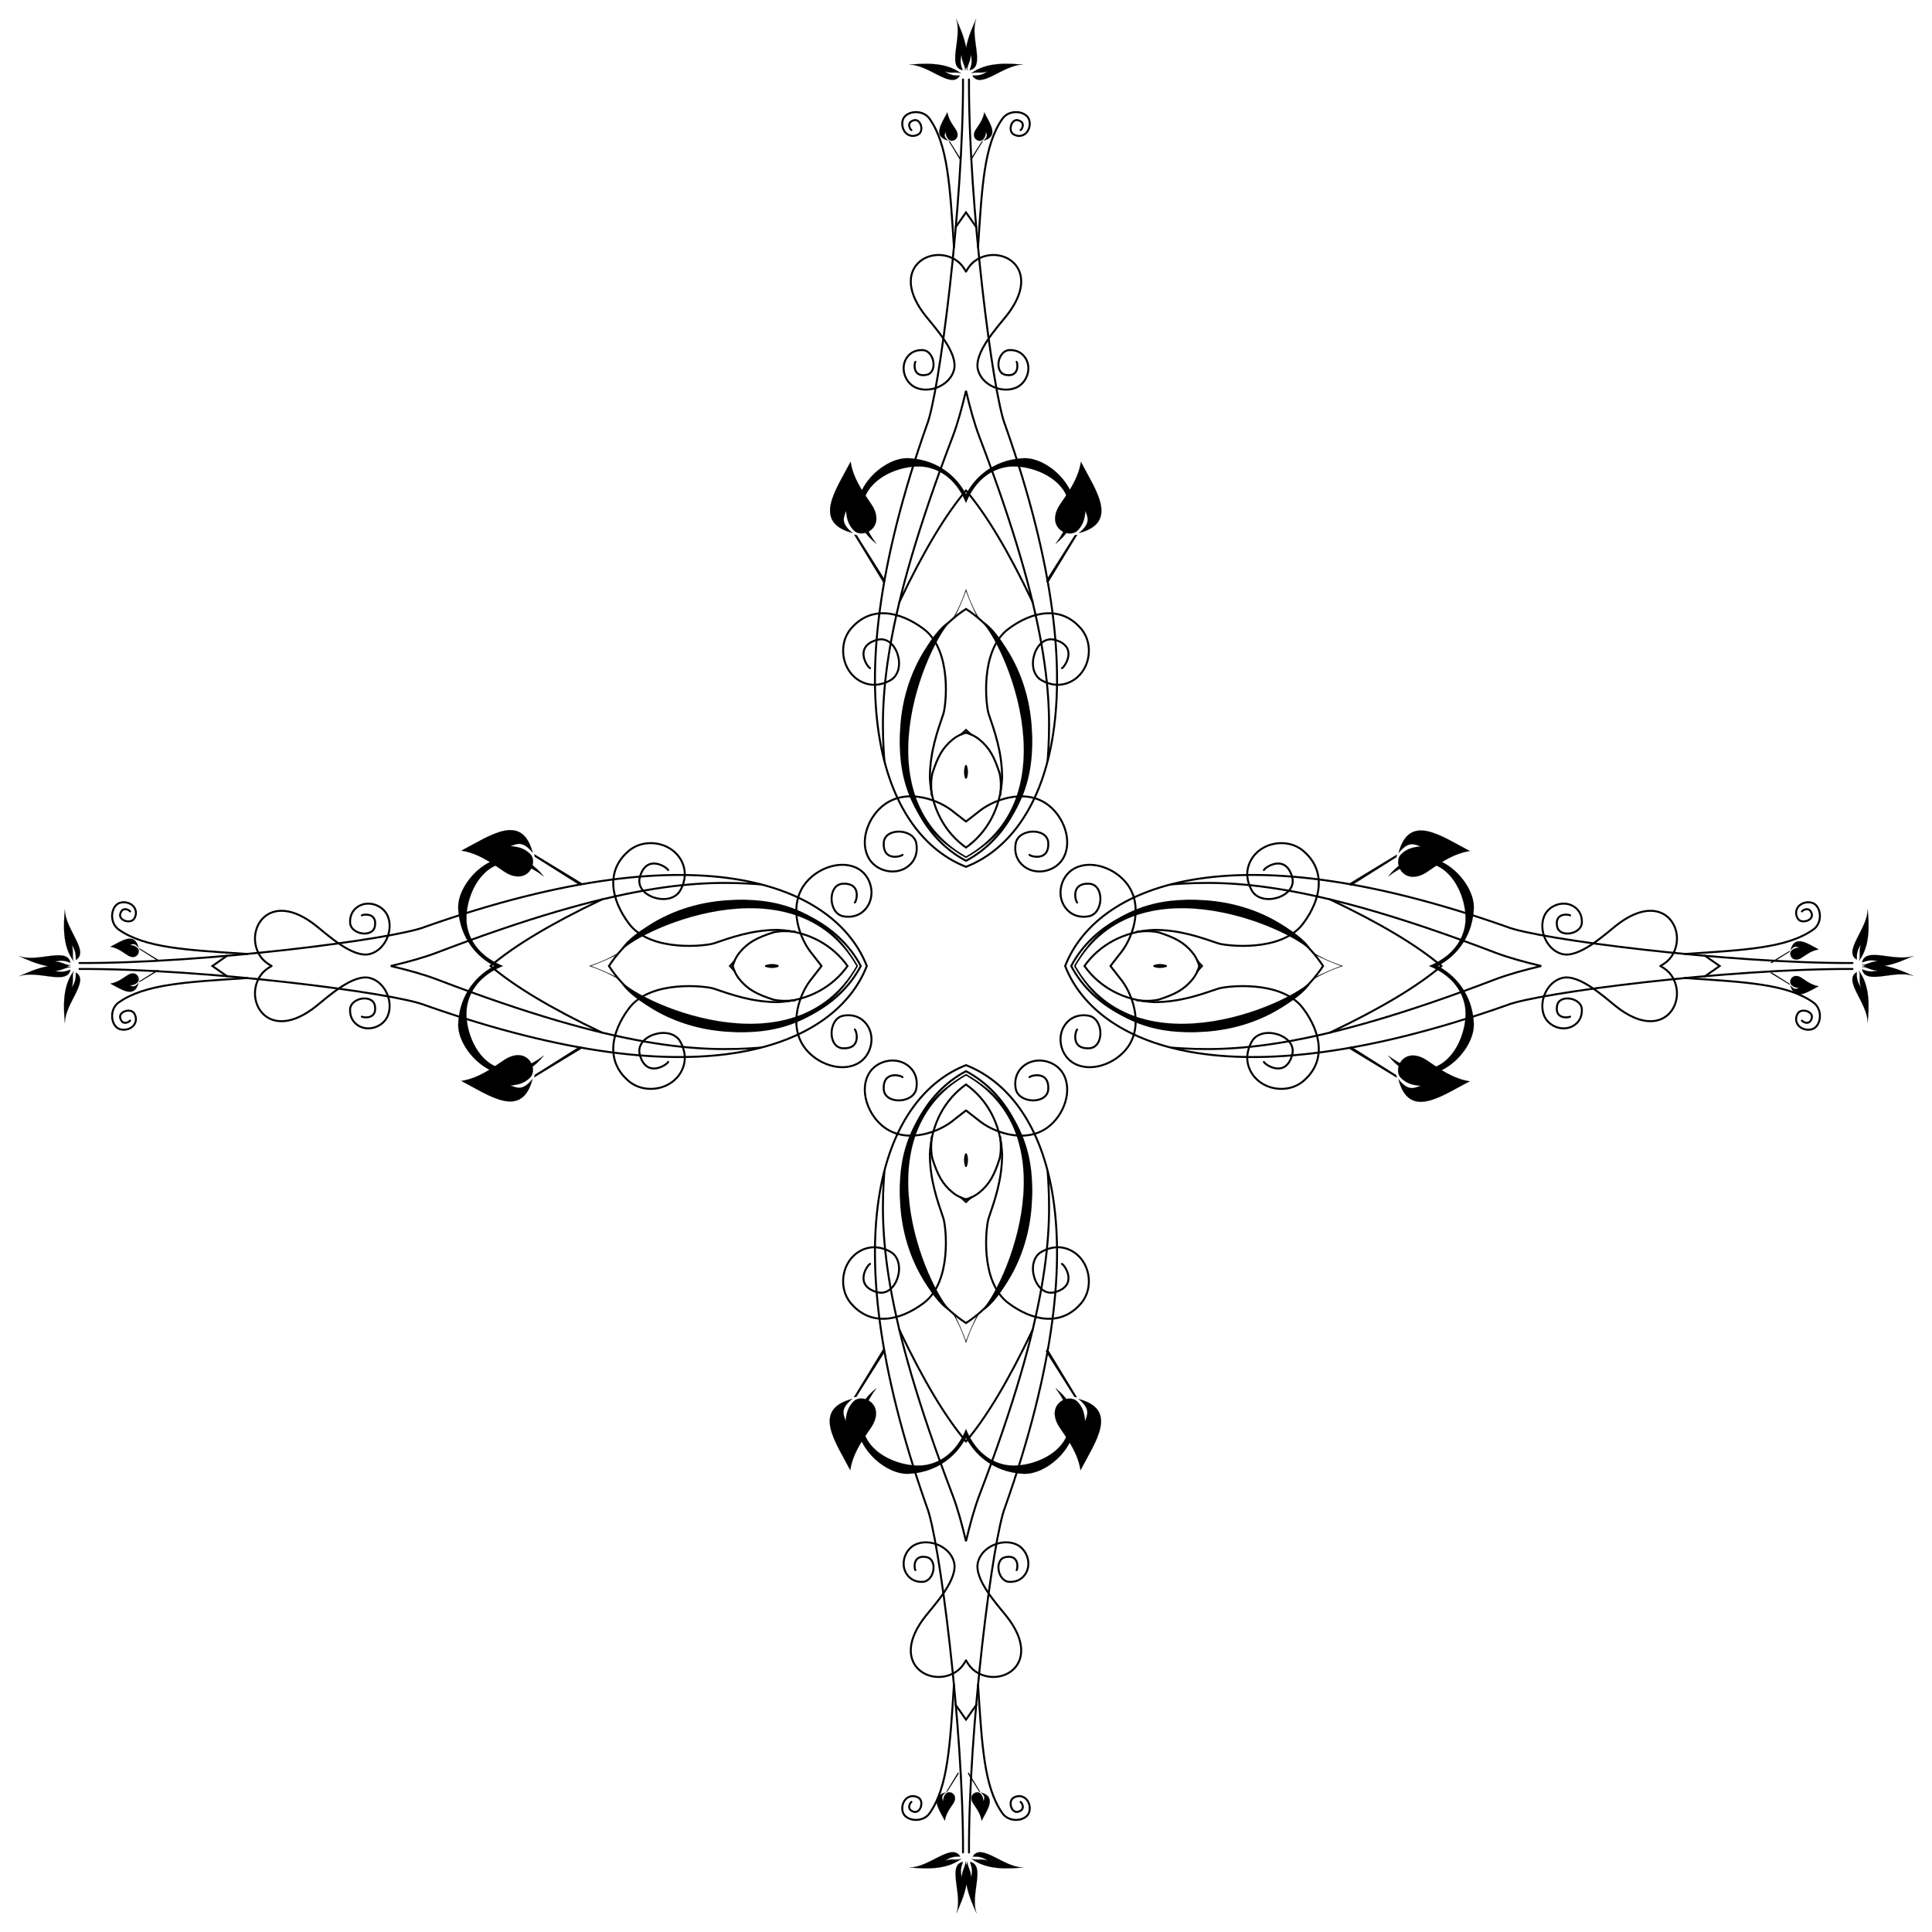 <?xml version="1.0" encoding="UTF-8"?>
<!DOCTYPE svg  PUBLIC '-//W3C//DTD SVG 1.1//EN'  'http://www.w3.org/Graphics/SVG/1.1/DTD/svg11.dtd'>
<svg enable-background="new 0 0 1632.099 1632.099" version="1.1" viewBox="0 0 1632.1 1632.1" xml:space="preserve" xmlns="http://www.w3.org/2000/svg">
<g stroke="#000">
	<path d="m762.39 722.17c-1.452 1.55-16.717 5.524-15.84-10.212 0.727-13.034 25.198-12.344 27.511 0.474 1.05 5.822 0.243 12.739-5.495 18.167-10.046 9.503-27.063 6.237-34.025-4.604-9.263-14.42-1.39-36.517 13.166-46.749 19.182-13.482 46.012-3.563 58.377 7.025 3.47 2.774 6.79 5.351 9.967 7.746 3.177-2.395 6.497-4.973 9.967-7.746 12.366-10.588 39.195-20.508 58.377-7.025 14.556 10.231 22.429 32.329 13.166 46.749-6.962 10.84-23.979 14.106-34.025 4.604-5.739-5.428-6.545-12.345-5.495-18.167 2.313-12.818 26.784-13.509 27.511-0.474 0.877 15.736-14.388 11.762-15.84 10.212" fill="none" stroke-linecap="round" stroke-linejoin="round" stroke-width="1.675"/>
	<path d="m909.93 762.39c-1.55-1.452-5.524-16.717 10.212-15.84 13.034 0.727 12.343 25.198-0.474 27.511-5.822 1.05-12.739 0.243-18.167-5.495-9.503-10.046-6.237-27.063 4.604-34.025 14.42-9.263 36.517-1.39 46.749 13.166 13.482 19.182 3.563 46.012-7.025 58.377-2.774 3.47-5.351 6.79-7.746 9.967 2.395 3.177 4.973 6.497 7.746 9.967 10.588 12.366 20.508 39.195 7.025 58.377-10.231 14.556-32.329 22.429-46.749 13.166-10.84-6.962-14.106-23.979-4.604-34.025 5.428-5.739 12.345-6.545 18.167-5.495 12.818 2.313 13.508 26.784 0.474 27.511-15.736 0.877-11.762-14.388-10.212-15.84" fill="none" stroke-linecap="round" stroke-linejoin="round" stroke-width="1.675"/>
	<path d="m869.71 909.93c1.452-1.55 16.717-5.524 15.84 10.212-0.727 13.034-25.198 12.343-27.511-0.474-1.05-5.822-0.243-12.739 5.495-18.167 10.046-9.503 27.063-6.237 34.025 4.604 9.263 14.42 1.39 36.517-13.166 46.749-19.182 13.482-46.012 3.563-58.377-7.025-3.47-2.774-6.79-5.351-9.967-7.746-3.177 2.395-6.497 4.973-9.967 7.746-12.366 10.588-39.195 20.508-58.377 7.025-14.556-10.231-22.429-32.329-13.166-46.749 6.962-10.84 23.979-14.106 34.025-4.604 5.739 5.428 6.545 12.345 5.495 18.167-2.313 12.818-26.784 13.508-27.511 0.474-0.877-15.736 14.388-11.762 15.84-10.212" fill="none" stroke-linecap="round" stroke-linejoin="round" stroke-width="1.675"/>
	<path d="m722.17 869.71c1.55 1.452 5.524 16.717-10.212 15.84-13.034-0.727-12.344-25.198 0.474-27.511 5.822-1.05 12.739-0.243 18.167 5.495 9.503 10.046 6.237 27.063-4.604 34.025-14.42 9.263-36.517 1.39-46.749-13.166-13.482-19.182-3.563-46.012 7.025-58.377 2.774-3.47 5.351-6.79 7.746-9.967-2.395-3.177-4.973-6.497-7.746-9.967-10.588-12.366-20.508-39.195-7.025-58.377 10.231-14.556 32.329-22.429 46.749-13.166 10.84 6.962 14.106 23.979 4.604 34.025-5.428 5.739-12.345 6.545-18.167 5.495-12.818-2.313-13.509-26.784-0.474-27.511 15.736-0.877 11.762 14.388 10.212 15.84" fill="none" stroke-linecap="round" stroke-linejoin="round" stroke-width="1.675"/>
	<path d="m735 564.43c-2.541-1.144-13.939-18.36 5.986-23.906 16.504-4.594 26.001 25.981 11.053 34.244-6.79 3.754-15.726 5.67-24.9 0.856-16.06-8.428-19.416-31.036-8.679-44.049 16.706-20.248 41.308-15.564 61.728-0.316 24.626 18.397 18.869 65.503 16.748 71.73-4.861 14.406-11.348 31.84-11.41 54.104" fill="none" stroke-linecap="round" stroke-linejoin="round" stroke-width="1.675"/>
	<path d="m564.43 897.1c-1.144 2.541-18.36 13.94-23.906-5.986-4.594-16.504 25.981-26.001 34.244-11.053 3.754 6.79 5.67 15.726 0.856 24.9-8.428 16.06-31.036 19.416-44.049 8.679-20.248-16.706-15.564-41.307-0.316-61.728 18.397-24.626 65.503-18.869 71.73-16.748 14.406 4.861 31.84 11.348 54.104 11.41" fill="none" stroke-linecap="round" stroke-linejoin="round" stroke-width="1.675"/>
	<path d="m897.1 1067.7c2.541 1.144 13.94 18.36-5.986 23.906-16.504 4.594-26.001-25.981-11.053-34.244 6.79-3.754 15.726-5.67 24.9-0.856 16.06 8.428 19.416 31.036 8.679 44.049-16.706 20.248-41.307 15.564-61.728 0.316-24.626-18.397-18.869-65.503-16.748-71.73 4.861-14.406 11.348-31.84 11.41-54.104" fill="none" stroke-linecap="round" stroke-linejoin="round" stroke-width="1.675"/>
	<path d="m1067.7 735c1.144-2.541 18.36-13.939 23.906 5.986 4.594 16.504-25.981 26.001-34.244 11.053-3.754-6.79-5.67-15.726-0.856-24.9 8.428-16.06 31.036-19.416 44.049-8.679 20.248 16.706 15.564 41.308 0.316 61.728-18.397 24.626-65.503 18.869-71.73 16.748-14.406-4.861-31.84-11.348-54.104-11.41" fill="none" stroke-linecap="round" stroke-linejoin="round" stroke-width="1.675"/>
	<path d="m897.1 564.43c2.541-1.144 13.94-18.36-5.986-23.906-16.504-4.594-26.001 25.981-11.053 34.244 6.79 3.754 15.726 5.67 24.9 0.856 16.06-8.428 19.416-31.036 8.679-44.049-16.706-20.248-41.307-15.564-61.728-0.316-24.626 18.397-18.869 65.503-16.748 71.73 4.861 14.406 11.348 31.84 11.41 54.104" fill="none" stroke-linecap="round" stroke-linejoin="round" stroke-width="1.675"/>
	<path d="m564.43 735c-1.144-2.541-18.36-13.939-23.906 5.986-4.594 16.504 25.981 26.001 34.244 11.053 3.754-6.79 5.67-15.726 0.856-24.9-8.428-16.06-31.036-19.416-44.049-8.679-20.248 16.706-15.564 41.308-0.316 61.728 18.397 24.626 65.503 18.869 71.73 16.748 14.406-4.861 31.84-11.348 54.104-11.41" fill="none" stroke-linecap="round" stroke-linejoin="round" stroke-width="1.675"/>
	<path d="m735 1067.7c-2.541 1.144-13.939 18.36 5.986 23.906 16.504 4.594 26.001-25.981 11.053-34.244-6.79-3.754-15.726-5.67-24.9-0.856-16.06 8.428-19.416 31.036-8.679 44.049 16.706 20.248 41.308 15.564 61.728 0.316 24.626-18.397 18.869-65.503 16.748-71.73-4.861-14.406-11.348-31.84-11.41-54.104" fill="none" stroke-linecap="round" stroke-linejoin="round" stroke-width="1.675"/>
	<path d="m1067.7 897.1c1.144 2.541 18.36 13.94 23.906-5.986 4.594-16.504-25.981-26.001-34.244-11.053-3.754 6.79-5.67 15.726-0.856 24.9 8.428 16.06 31.036 19.416 44.049 8.679 20.248-16.706 15.564-41.307 0.316-61.728-18.397-24.626-65.503-18.869-71.73-16.748-14.406 4.861-31.84 11.348-54.104 11.41" fill="none" stroke-linecap="round" stroke-linejoin="round" stroke-width="1.675"/>
	<path d="m985.04 816.05c-3.346-1.041-6.905-1.173-9.947 0 3.043 1.173 6.601 1.041 9.947 0z" fill="none" stroke-linecap="round" stroke-linejoin="round" stroke-width="1.675"/>
	<path d="m816.05 985.04c1.041-3.346 1.173-6.905 0-9.947-1.173 3.043-1.041 6.601 0 9.947z" fill="none" stroke-linecap="round" stroke-linejoin="round" stroke-width="1.675"/>
	<path d="m647.06 816.05c3.346 1.041 6.905 1.173 9.948 0-3.043-1.173-6.602-1.041-9.948 0z" fill="none" stroke-linecap="round" stroke-linejoin="round" stroke-width="1.675"/>
	<path d="m816.05 647.06c-1.041 3.346-1.173 6.905 0 9.948 1.173-3.043 1.041-6.602 0-9.948z" fill="none" stroke-linecap="round" stroke-linejoin="round" stroke-width="1.675"/>
	<path d="m960.64 845.07c6.391 0.57 12.402 0.724 18.156-0.616 13.407-4.364 21.402-8.209 28.78-17.353 2.636-3.266 4.461-7.052 5.524-11.05-1.062-3.998-2.888-7.784-5.524-11.05-7.379-9.144-15.373-12.989-28.78-17.353-5.754-1.34-11.765-1.186-18.156-0.616" fill="none" stroke-linecap="round" stroke-linejoin="round" stroke-width="1.675"/>
	<path d="m787.03 960.64c-0.57 6.391-0.724 12.402 0.616 18.156 4.364 13.407 8.209 21.402 17.353 28.78 3.266 2.636 7.052 4.461 11.05 5.524 3.998-1.062 7.784-2.888 11.05-5.524 9.144-7.379 12.989-15.373 17.353-28.78 1.34-5.754 1.186-11.765 0.616-18.156" fill="none" stroke-linecap="round" stroke-linejoin="round" stroke-width="1.675"/>
	<path d="m671.46 787.03c-6.391-0.57-12.402-0.724-18.156 0.616-13.407 4.364-21.402 8.209-28.78 17.353-2.636 3.266-4.461 7.052-5.524 11.05 1.062 3.998 2.888 7.784 5.524 11.05 7.379 9.144 15.373 12.989 28.78 17.353 5.754 1.34 11.765 1.186 18.156 0.616" fill="none" stroke-linecap="round" stroke-linejoin="round" stroke-width="1.675"/>
	<path d="m845.07 671.46c0.57-6.391 0.724-12.402-0.616-18.156-4.364-13.407-8.209-21.402-17.353-28.78-3.266-2.636-7.052-4.461-11.05-5.524-3.998 1.062-7.784 2.888-11.05 5.524-9.144 7.379-12.989 15.373-17.353 28.78-1.34 5.754-1.186 11.765-0.616 18.156" fill="none" stroke-linecap="round" stroke-linejoin="round" stroke-width="1.675"/>
	<path d="m773.29 305.66c-1.022 1.268-2.442 13.311 9.385 10.994 9.796-1.92 6.723-20.485-3.226-20.903-4.519-0.19-9.673 1.149-13.186 6.089-6.15 8.648-1.903 21.265 7.032 25.434 11.886 5.544 29.321-1.68 32.665-14.926 3.563-14.108-15.908-35.358-23.712-45.093-32.641-40.716 4.72-62.183 26.167-46.93 2.952 2.1 5.498 5.199 7.638 9.137 2.141-3.938 4.686-7.037 7.638-9.137 21.446-15.253 58.808 6.214 26.167 46.93-7.804 9.735-27.275 30.985-23.712 45.093 3.344 13.246 20.779 20.47 32.665 14.926 8.936-4.168 13.182-16.786 7.032-25.434-3.513-4.94-8.667-6.279-13.186-6.089-9.948 0.418-13.022 18.983-3.226 20.903 11.826 2.317 10.407-9.725 9.385-10.994" fill="none" stroke-linecap="round" stroke-linejoin="round" stroke-width="1.675"/>
	<path d="m1326.4 773.29c-1.268-1.022-13.311-2.442-10.994 9.385 1.92 9.796 20.485 6.723 20.903-3.226 0.19-4.519-1.149-9.673-6.089-13.186-8.648-6.15-21.266-1.903-25.434 7.032-5.544 11.886 1.68 29.321 14.926 32.665 14.108 3.563 35.358-15.908 45.093-23.712 40.716-32.641 62.183 4.72 46.93 26.167-2.099 2.952-5.199 5.498-9.137 7.638 3.938 2.141 7.037 4.686 9.137 7.638 15.253 21.446-6.214 58.808-46.93 26.167-9.735-7.804-30.985-27.275-45.093-23.712-13.246 3.344-20.47 20.779-14.926 32.665 4.168 8.936 16.786 13.182 25.434 7.032 4.94-3.513 6.279-8.667 6.089-13.186-0.418-9.948-18.983-13.022-20.903-3.226-2.317 11.826 9.726 10.407 10.994 9.385" fill="none" stroke-linecap="round" stroke-linejoin="round" stroke-width="1.675"/>
	<path d="m858.81 1326.4c1.022-1.268 2.442-13.311-9.385-10.994-9.796 1.92-6.723 20.485 3.226 20.903 4.519 0.19 9.673-1.149 13.186-6.089 6.15-8.648 1.903-21.266-7.032-25.434-11.886-5.544-29.321 1.68-32.665 14.926-3.563 14.108 15.908 35.358 23.712 45.093 32.641 40.716-4.72 62.183-26.167 46.93-2.952-2.099-5.498-5.199-7.638-9.137-2.141 3.938-4.686 7.037-7.638 9.137-21.446 15.253-58.808-6.214-26.167-46.93 7.805-9.735 27.275-30.985 23.712-45.093-3.344-13.246-20.779-20.47-32.665-14.926-8.936 4.168-13.182 16.786-7.032 25.434 3.513 4.94 8.667 6.279 13.186 6.089 9.948-0.418 13.022-18.983 3.226-20.903-11.826-2.317-10.407 9.726-9.385 10.994" fill="none" stroke-linecap="round" stroke-linejoin="round" stroke-width="1.675"/>
	<path d="m305.66 858.81c1.268 1.022 13.311 2.442 10.994-9.385-1.92-9.796-20.485-6.723-20.903 3.226-0.19 4.519 1.149 9.673 6.089 13.186 8.648 6.15 21.265 1.903 25.434-7.032 5.544-11.886-1.68-29.321-14.926-32.665-14.108-3.563-35.358 15.908-45.093 23.712-40.716 32.641-62.183-4.72-46.93-26.167 2.1-2.952 5.199-5.498 9.137-7.638-3.938-2.141-7.037-4.686-9.137-7.638-15.253-21.446 6.214-58.808 46.93-26.167 9.735 7.805 30.985 27.275 45.093 23.712 13.246-3.344 20.47-20.779 14.926-32.665-4.168-8.936-16.786-13.182-25.434-7.032-4.94 3.513-6.279 8.667-6.089 13.186 0.418 9.948 18.983 13.022 20.903 3.226 2.317-11.826-9.725-10.407-10.994-9.385" fill="none" stroke-linecap="round" stroke-linejoin="round" stroke-width="1.675"/>
	<path d="m769.94 109.92c-0.872-0.399-4.787-6.397 2.055-8.329 5.668-1.601 8.929 9.052 3.796 11.931-2.332 1.308-5.4 1.976-8.55 0.298-5.515-2.936-6.466-11.473-2.981-15.347 4.701-5.224 15.932-5.365 21.004 1.824 15.568 22.068 17.265 57.174 20.609 108.5" fill="none" stroke-linecap="round" stroke-linejoin="round" stroke-width="1.675"/>
	<path d="m109.92 862.16c-0.399 0.872-6.397 4.787-8.329-2.056-1.601-5.668 9.052-8.929 11.931-3.796 1.308 2.332 1.976 5.4 0.298 8.55-2.936 5.515-11.473 6.466-15.347 2.981-5.224-4.701-5.365-15.932 1.824-21.004 22.068-15.568 57.174-17.265 108.5-20.609" fill="none" stroke-linecap="round" stroke-linejoin="round" stroke-width="1.675"/>
	<path d="m862.16 1522.2c0.872 0.399 4.787 6.397-2.056 8.329-5.668 1.601-8.929-9.052-3.796-11.931 2.332-1.308 5.4-1.976 8.55-0.298 5.515 2.936 6.466 11.473 2.981 15.347-4.701 5.224-15.932 5.365-21.004-1.824-15.568-22.068-17.265-57.174-20.609-108.5" fill="none" stroke-linecap="round" stroke-linejoin="round" stroke-width="1.675"/>
	<path d="m1522.2 769.94c0.399-0.872 6.397-4.787 8.329 2.055 1.601 5.668-9.052 8.929-11.931 3.796-1.308-2.332-1.976-5.4-0.298-8.55 2.936-5.515 11.473-6.466 15.347-2.981 5.224 4.701 5.365 15.932-1.824 21.004-22.068 15.568-57.174 17.265-108.5 20.609" fill="none" stroke-linecap="round" stroke-linejoin="round" stroke-width="1.675"/>
	<path d="m862.16 109.92c0.872-0.399 4.787-6.397-2.056-8.329-5.668-1.601-8.929 9.052-3.796 11.931 2.332 1.308 5.4 1.976 8.55 0.298 5.515-2.936 6.466-11.473 2.981-15.347-4.701-5.224-15.932-5.365-21.004 1.824-15.568 22.068-17.265 57.174-20.609 108.5" fill="none" stroke-linecap="round" stroke-linejoin="round" stroke-width="1.675"/>
	<path d="m109.92 769.94c-0.399-0.872-6.397-4.787-8.329 2.055-1.601 5.668 9.052 8.929 11.931 3.796 1.308-2.332 1.976-5.4 0.298-8.55-2.936-5.515-11.473-6.466-15.347-2.981-5.224 4.701-5.365 15.932 1.824 21.004 22.068 15.568 57.174 17.265 108.5 20.609" fill="none" stroke-linecap="round" stroke-linejoin="round" stroke-width="1.675"/>
	<path d="m769.94 1522.2c-0.872 0.399-4.787 6.397 2.055 8.329 5.668 1.601 8.929-9.052 3.796-11.931-2.332-1.308-5.4-1.976-8.55-0.298-5.515 2.936-6.466 11.473-2.981 15.347 4.701 5.224 15.932 5.365 21.004-1.824 15.568-22.068 17.265-57.174 20.609-108.5" fill="none" stroke-linecap="round" stroke-linejoin="round" stroke-width="1.675"/>
	<path d="m1522.2 862.16c0.399 0.872 6.397 4.787 8.329-2.056 1.601-5.668-9.052-8.929-11.931-3.796-1.308 2.332-1.976 5.4-0.298 8.55 2.936 5.515 11.473 6.466 15.347 2.981 5.224-4.701 5.365-15.932-1.824-21.004-22.068-15.568-57.174-17.265-108.5-20.609" fill="none" stroke-linecap="round" stroke-linejoin="round" stroke-width="1.675"/>
	<path d="m813.53 67.166c0.442 104.79-20.136 266.48-30.63 292.09-84.171 238.57-32.313 347.49 33.15 373 65.464-25.517 117.32-134.43 33.15-373-10.494-25.606-31.072-187.3-30.63-292.09" fill="none" stroke-linecap="round" stroke-width="1.675"/>
	<path d="m1564.9 813.53c-104.79 0.442-266.48-20.136-292.09-30.63-238.57-84.171-347.49-32.313-373 33.15 25.517 65.464 134.43 117.32 373 33.15 25.606-10.494 187.3-31.072 292.09-30.63" fill="none" stroke-linecap="round" stroke-width="1.675"/>
	<path d="m818.57 1564.9c-0.442-104.79 20.136-266.48 30.63-292.09 84.171-238.57 32.313-347.49-33.15-373-65.464 25.517-117.32 134.43-33.15 373 10.494 25.606 31.072 187.3 30.63 292.09" fill="none" stroke-linecap="round" stroke-width="1.675"/>
	<path d="m67.166 818.57c104.79-0.442 266.48 20.136 292.09 30.63 238.57 84.171 347.49 32.313 373-33.15-25.517-65.464-134.43-117.32-373-33.15-25.606 10.494-187.3 31.072-292.09 30.63" fill="none" stroke-linecap="round" stroke-width="1.675"/>
	<path d="m820.56 620.67c-1.548-1.238-3.058-2.576-4.507-3.981-1.448 1.405-2.959 2.743-4.507 3.981" fill="none" stroke-linecap="round" stroke-width="1.675"/>
	<path d="m1011.4 820.56c1.238-1.548 2.576-3.058 3.981-4.507-1.405-1.448-2.743-2.959-3.981-4.507" fill="none" stroke-linecap="round" stroke-width="1.675"/>
	<path d="m811.54 1011.4c1.548 1.238 3.058 2.576 4.507 3.981 1.448-1.405 2.959-2.743 4.507-3.981" fill="none" stroke-linecap="round" stroke-width="1.675"/>
	<path d="m620.67 811.54c-1.238 1.548-2.576 3.058-3.981 4.507 1.405 1.448 2.743 2.959 3.981 4.507" fill="none" stroke-linecap="round" stroke-width="1.675"/>
	<path d="m846.57 656.88c-1.077 26.33-13.164 46.761-30.519 59.094-17.355-12.333-29.442-32.764-30.519-59.094" fill="none" stroke-width="1.675"/>
	<path d="m975.21 846.57c-26.33-1.077-46.761-13.164-59.094-30.519 12.333-17.355 32.764-29.442 59.094-30.519" fill="none" stroke-width="1.675"/>
	<path d="m785.53 975.21c1.077-26.33 13.164-46.761 30.519-59.094 17.355 12.333 29.442 32.764 30.519 59.094" fill="none" stroke-width="1.675"/>
	<path d="m656.88 785.53c26.33 1.077 46.761 13.164 59.094 30.519-12.333 17.355-32.764 29.442-59.094 30.519" fill="none" stroke-width="1.675"/>
	<path d="m904.91 816.05c37.985-71.745 163.5-74.92 212.77 0-49.27 74.92-174.79 71.745-212.77 0z" fill="none" stroke-linecap="round" stroke-width="1.675"/>
	<path d="m816.05 904.91c71.745 37.985 74.92 163.5 0 212.77-74.92-49.27-71.745-174.79 0-212.77z" fill="none" stroke-linecap="round" stroke-width="1.675"/>
	<path d="m727.18 816.05c-37.985 71.745-163.5 74.92-212.77 0 49.27-74.92 174.79-71.745 212.77 0z" fill="none" stroke-linecap="round" stroke-width="1.675"/>
	<path d="m816.05 727.18c-71.745-37.985-74.92-163.5 0-212.77 74.92 49.27 71.745 174.79 0 212.77z" fill="none" stroke-linecap="round" stroke-width="1.675"/>
	<path d="m1214.6 816.05c18.839-10.094 29.662-28.154 30.42-48.924 0.938-25.679-41.68-65.6-72.302-26.75 46.457-35.219 70.136 18.03 64.541 43.332-3.388 15.316-14.674 26.154-30.035 32.342 15.362 6.188 26.647 17.026 30.035 32.342 5.596 25.302-18.083 78.551-64.541 43.332 30.621 38.851 73.24-1.071 72.302-26.75-0.758-20.77-11.581-38.83-30.42-48.924z" stroke-width=".112"/>
	<path d="m816.05 1214.6c10.094 18.839 28.154 29.662 48.924 30.42 25.679 0.938 65.6-41.68 26.75-72.302 35.219 46.457-18.03 70.136-43.332 64.541-15.316-3.388-26.154-14.674-32.342-30.035-6.188 15.362-17.026 26.647-32.342 30.035-25.302 5.596-78.551-18.083-43.332-64.541-38.851 30.621 1.071 73.24 26.75 72.302 20.77-0.758 38.83-11.581 48.924-30.42z" stroke-width=".112"/>
	<path d="m417.51 816.05c-18.839 10.094-29.662 28.154-30.42 48.924-0.938 25.679 41.68 65.6 72.302 26.75-46.457 35.219-70.136-18.03-64.541-43.332 3.388-15.316 14.674-26.154 30.035-32.342-15.362-6.188-26.647-17.026-30.035-32.342-5.596-25.302 18.083-78.551 64.541-43.332-30.621-38.851-73.24 1.071-72.302 26.75 0.758 20.77 11.581 38.83 30.42 48.924z" stroke-width=".112"/>
	<path d="m816.05 417.51c-10.094-18.839-28.154-29.662-48.924-30.42-25.679-0.938-65.6 41.68-26.75 72.302-35.219-46.457 18.03-70.136 43.332-64.541 15.316 3.388 26.154 14.674 32.342 30.035 6.188-15.362 17.026-26.647 32.342-30.035 25.302-5.596 78.551 18.083 43.332 64.541 38.851-30.621-1.071-73.24-26.75-72.302-20.77 0.758-38.83 11.581-48.924 30.42z" stroke-width=".112"/>
	<path d="m908.64 816.05c53.233-92.67 189.9-28.341 201.41-9.921 7.873 3.996 15.481 7.284 22.802 9.921-7.321 2.637-14.929 5.926-22.802 9.921-11.51 18.42-148.17 82.749-201.41-9.921zm225.83 0c-9.118-2.942-18.033-6.953-26.353-12.048-8.539-26.169-143.18-89.874-200.86 12.048 57.676 101.92 192.32 38.218 200.86 12.049 8.319-5.096 17.234-9.106 26.353-12.049z" stroke-width=".062"/>
	<path d="m816.05 908.64c92.67 53.233 28.341 189.9 9.921 201.41-3.996 7.873-7.284 15.481-9.921 22.802-2.637-7.321-5.926-14.929-9.921-22.802-18.42-11.51-82.749-148.17 9.921-201.41zm0 225.83c2.942-9.118 6.953-18.033 12.049-26.353 26.169-8.539 89.874-143.18-12.049-200.86-101.92 57.676-38.218 192.32-12.048 200.86 5.096 8.319 9.106 17.234 12.048 26.353z" stroke-width=".062"/>
	<path d="m723.46 816.05c-53.233 92.67-189.9 28.341-201.41 9.921-7.873-3.996-15.481-7.284-22.802-9.921 7.321-2.637 14.929-5.926 22.802-9.921 11.51-18.42 148.17-82.749 201.41 9.921zm-225.83 0c9.118 2.942 18.033 6.953 26.353 12.049 8.539 26.169 143.18 89.874 200.86-12.049-57.676-101.92-192.32-38.218-200.86-12.048-8.319 5.096-17.234 9.106-26.353 12.048z" stroke-width=".062"/>
	<path d="m816.05 723.46c-92.67-53.233-28.341-189.9-9.921-201.41 3.996-7.873 7.284-15.481 9.921-22.802 2.637 7.321 5.926 14.929 9.921 22.802 18.42 11.51 82.749 148.17-9.921 201.41zm0-225.83c-2.942 9.118-6.953 18.033-12.048 26.353-26.169 8.539-89.874 143.18 12.048 200.86 101.92-57.676 38.218-192.32 12.049-200.86-5.096-8.319-9.106-17.234-12.049-26.353z" stroke-width=".062"/>
	<path d="m885 642.71c3.889-50.859 1.912-117.85-57.523-273.37-4.493-11.755-8.114-25.28-11.431-39.213-3.317 13.932-6.939 27.458-11.431 39.213-59.435 155.51-61.413 222.51-57.523 273.37" fill="none" stroke-linecap="round" stroke-width="1.675"/>
	<path d="m989.39 885c50.859 3.889 117.85 1.912 273.37-57.523 11.755-4.493 25.28-8.114 39.213-11.431-13.932-3.317-27.458-6.939-39.213-11.431-155.51-59.435-222.51-61.413-273.37-57.523" fill="none" stroke-linecap="round" stroke-width="1.675"/>
	<path d="m747.1 989.39c-3.889 50.859-1.912 117.85 57.523 273.37 4.493 11.755 8.114 25.28 11.431 39.213 3.317-13.932 6.939-27.458 11.431-39.213 59.435-155.51 61.413-222.51 57.523-273.37" fill="none" stroke-linecap="round" stroke-width="1.675"/>
	<path d="m642.71 747.1c-50.859-3.889-117.85-1.912-273.37 57.523-11.755 4.493-25.28 8.114-39.213 11.431 13.932 3.317 27.458 6.939 39.213 11.431 155.51 59.435 222.51 61.413 273.37 57.523" fill="none" stroke-linecap="round" stroke-width="1.675"/>
	<path d="m872.38 508.65c-20.86-43.792-39.204-74.054-56.328-94.274-17.124 20.22-35.468 50.482-56.328 94.274" fill="none" stroke-linecap="round" stroke-width="1.675"/>
	<path d="m1123.4 872.38c43.792-20.86 74.054-39.204 94.274-56.328-20.22-17.124-50.482-35.468-94.274-56.328" fill="none" stroke-linecap="round" stroke-width="1.675"/>
	<path d="m759.72 1123.4c20.86 43.792 39.204 74.054 56.328 94.274 17.124-20.22 35.468-50.482 56.328-94.274" fill="none" stroke-linecap="round" stroke-width="1.675"/>
	<path d="m508.65 759.72c-43.792 20.86-74.054 39.204-94.274 56.328 20.22 17.124 50.482 35.468 94.274 56.328" fill="none" stroke-linecap="round" stroke-width="1.675"/>
	<path d="m807.24 192.02 8.809-12.596 8.809 12.596" fill="none" stroke-linecap="round" stroke-width="1.675"/>
	<polyline points="1440.1 807.24 1452.7 816.05 1440.1 824.86" fill="none" stroke-linecap="round" stroke-width="1.675"/>
	<polyline points="824.86 1440.1 816.05 1452.7 807.24 1440.1" fill="none" stroke-linecap="round" stroke-width="1.675"/>
	<polyline points="192.02 824.86 179.42 816.05 192.02 807.24" fill="none" stroke-linecap="round" stroke-width="1.675"/>
	<g transform="matrix(-.727 -.687 .687 -.727 236.44 227.97)" stroke-width=".112">
		<path d="m-304.71 513.71c-3.109-13.642 25.427-11.149 37.42-22.701-7.806 8.726-20.45 23.008-36.937 24.734 4.038-1.494 5.59-5.81 11.186-8.237-5.734 0.858-8.276 2.913-11.669 6.204l-5e-4 -6e-4z"/>
		<path d="m-282.28-549.67c-13.642 3.109-11.149-25.427-22.701-37.42 8.726 7.806 23.008 20.45 24.734 36.937-1.494-4.038-5.81-5.59-8.237-11.186 0.858 5.734 2.913 8.276 6.204 11.669l-7e-4 5e-4z"/>
		<path d="m-1345.7-572.09c3.109 13.642-25.427 11.149-37.42 22.701 7.806-8.726 20.45-23.008 36.937-24.734-4.038 1.494-5.59 5.81-11.186 8.237 5.734-0.858 8.276-2.913 11.669-6.204l5e-4 6e-4z"/>
		<path d="m-1368.1 491.29c13.642-3.109 11.149 25.427 22.701 37.42-8.726-7.806-23.008-20.45-24.734-36.937 1.494 4.038 5.81 5.59 8.237 11.186-0.858-5.734-2.913-8.276-6.204-11.669l6e-4 -5e-4z"/>
		<path d="m-312.38 520.97c-13.446-3.87-12.56 24.761-24.768 36.086 9.151-7.303 24.12-19.126 26.77-35.489-1.719 3.948-6.115 5.255-8.852 10.705 1.179-5.677 3.373-8.099 6.85-11.302l-6e-4 -4e-4z"/>
		<path d="m-275.03-541.99c-3.87 13.446 24.761 12.56 36.086 24.768-7.303-9.151-19.126-24.12-35.489-26.77 3.948 1.719 5.254 6.115 10.705 8.852-5.677-1.179-8.099-3.373-11.302-6.85l-5e-4 6e-4z"/>
		<path d="m-1338-579.34c13.446 3.87 12.56-24.761 24.768-36.086-9.151 7.303-24.12 19.126-26.77 35.489 1.719-3.948 6.115-5.254 8.852-10.705-1.179 5.677-3.373 8.099-6.85 11.302l5e-4 5e-4z"/>
		<path d="m-1375.3 483.62c3.87-13.446-24.761-12.56-36.086-24.768 7.303 9.151 19.126 24.12 35.489 26.77-3.948-1.719-5.254-6.115-10.705-8.852 5.677 1.179 8.099 3.373 11.302 6.85l5e-4 -6e-4z"/>
		<path d="m-303.46 522.72c-0.582-0.955-1.12-1.944-1.609-2.97 2.756 3.308 7.341 3.332 11.495 7.799-2.721-5.12-5.506-6.831-9.74-8.932l-4e-4 -0.002c11.824-7.48 18.99 20.255 33.882 27.71-6.458-2.653-15.353-6.27-22.993-11.932 5.224 7.946 8.335 17.03 10.621 23.627-6.607-15.287-33.895-23.999-25.763-35.385l0.002 5e-4c1.86 4.346 3.411 7.222 8.371 10.226-4.226-4.398-3.992-8.978-7.141-11.915 0.997 0.545 1.955 1.138 2.875 1.773z"/>
		<path d="m-1377.1 492.53c0.955-0.582 1.944-1.12 2.97-1.609-3.308 2.756-3.332 7.341-7.799 11.495 5.12-2.721 6.831-5.506 8.932-9.74l0.002-4e-4c7.48 11.824-20.255 18.99-27.71 33.882 2.653-6.458 6.27-15.353 11.932-22.993-7.946 5.224-17.03 8.335-23.627 10.621 15.287-6.607 23.999-33.895 35.385-25.762l-5e-4 0.002c-4.346 1.86-7.222 3.411-10.226 8.371 4.398-4.226 8.978-3.992 11.915-7.141-0.545 0.997-1.139 1.955-1.773 2.875z"/>
		<path d="m-1346.9-581.09c0.582 0.955 1.121 1.944 1.609 2.97-2.756-3.308-7.341-3.332-11.495-7.799 2.721 5.12 5.506 6.831 9.74 8.932l5e-4 0.002c-11.824 7.48-18.99-20.255-33.882-27.71 6.458 2.653 15.353 6.27 22.993 11.932-5.224-7.946-8.335-17.03-10.621-23.627 6.607 15.287 33.895 23.999 25.763 35.385l-0.002-5e-4c-1.86-4.346-3.411-7.222-8.371-10.226 4.226 4.398 3.992 8.978 7.141 11.915-0.997-0.545-1.955-1.138-2.875-1.773z"/>
		<path d="m-273.28-550.91c-0.955 0.582-1.944 1.12-2.97 1.609 3.308-2.756 3.332-7.341 7.799-11.495-5.12 2.721-6.831 5.506-8.932 9.74l-0.002 4e-4c-7.48-11.824 20.255-18.99 27.71-33.882-2.653 6.458-6.27 15.353-11.932 22.993 7.946-5.224 17.03-8.335 23.627-10.621-15.287 6.607-23.999 33.895-35.385 25.763l5e-4 -0.002c4.346-1.86 7.222-3.411 10.226-8.371-4.398 4.226-8.978 3.992-11.915 7.141 0.545-0.997 1.139-1.955 1.773-2.875z"/>
	</g>
	<g transform="matrix(-.871 -.491 -.491 .871 551.24 -39.59)" stroke-width=".112">
		<path d="m-356.8 292.14c-0.925 27.063 3.359 60.675-31.105 51.62 13.602-2.317 12.955-8.023 14.118-13.677-3.018 4.487-7.111 9.76-14.78 11.471-9.312 1.577-20.49-14.351-3.971-25.149 6.488-4.069 24.986-10.392 35.738-24.266l-5e-4 9e-4z"/>
		<path d="m-327.18 909.4c-27.063-0.925-60.675 3.359-51.62-31.105 2.317 13.602 8.023 12.955 13.677 14.118-4.487-3.018-9.76-7.111-11.471-14.78-1.577-9.312 14.351-20.49 25.149-3.971 4.069 6.488 10.392 24.986 24.266 35.738l-9e-4 -6e-4z"/>
		<path d="m-944.44 939.02c0.925-27.063-3.359-60.675 31.105-51.62-13.602 2.317-12.955 8.023-14.118 13.677 3.018-4.487 7.111-9.76 14.78-11.471 9.312-1.577 20.49 14.351 3.971 25.149-6.488 4.069-24.986 10.392-35.738 24.266l5e-4 -9e-4z"/>
		<path d="m-974.06 321.76c27.063 0.925 60.675-3.359 51.62 31.105-2.317-13.602-8.023-12.955-13.677-14.118 4.487 3.018 9.76 7.111 11.471 14.78 1.577 9.312-14.351 20.49-25.149 3.971-4.069-6.488-10.392-24.986-24.266-35.738l9e-4 5e-4z"/>
		<path d="m-526.34 196.66c-22.664 14.82-53.628 28.58-28.02 53.358-5.07-12.833 0.145-15.238 4.378-19.163-2.273 4.907-4.66 11.14-2.148 18.586 3.479 8.781 22.894 10.083 23.565-9.641 0.116-7.657-4.065-26.754 2.226-43.141l-5e-4 8e-4z"/>
		<path d="m-231.7 739.86c-14.82-22.664-28.58-53.628-53.358-28.02 12.833-5.07 15.238 0.145 19.163 4.378-4.907-2.273-11.14-4.66-18.586-2.148-8.781 3.479-10.083 22.894 9.641 23.565 7.657 0.116 26.754-4.065 43.14 2.226l-8e-4 -6e-4z"/>
		<path d="m-774.91 1034.5c22.664-14.82 53.628-28.58 28.02-53.358 5.07 12.833-0.145 15.238-4.378 19.163 2.273-4.907 4.66-11.14 2.148-18.586-3.479-8.781-22.894-10.083-23.565 9.641-0.116 7.657 4.065 26.754-2.226 43.141l6e-4 -9e-4z"/>
		<path d="m-1069.5 491.29c14.82 22.664 28.58 53.628 53.358 28.02-12.833 5.07-15.238-0.145-19.164-4.378 4.907 2.273 11.14 4.66 18.586 2.148 8.781-3.479 10.083-22.894-9.641-23.565-7.657-0.116-26.754 4.065-43.141-2.226l9e-4 5e-4z"/>
		<path d="m-389.63 344.3-42.08 23.604 0.11-2.757 39.82-21.509 2.15 0.662z"/>
		<path d="m-379.34 876.57-23.604-42.08 2.757 0.11 21.509 39.82-0.662 2.15z"/>
		<path d="m-911.61 886.86 42.08-23.604-0.11 2.757-39.82 21.509-2.15-0.662z"/>
		<path d="m-921.9 354.59 23.604 42.08-2.757-0.11-21.509-39.82 0.662-2.15z"/>
		<path d="m-553.93 251.77 1.628 48.221 2.301-1.524-2.248-45.202-1.681-1.495z"/>
		<path d="m-286.81 712.27-48.221 1.628 1.524 2.301 45.202-2.248 1.495-1.681z"/>
		<path d="m-747.32 979.39-1.628-48.221-2.301 1.524 2.248 45.202 1.681 1.495z"/>
		<path d="m-1014.4 518.88 48.221-1.628-1.524-2.301-45.202 2.248-1.495 1.681z"/>
	</g>
	<g transform="matrix(-.345 -.195 -.195 .345 455.57 29.428)" stroke-width=".282">
		<path d="m-838.66-284.27c-0.925 27.063 3.359 60.675-31.105 51.62 13.602-2.317 12.955-8.023 14.118-13.677-3.018 4.487-7.111 9.76-14.78 11.471-9.312 1.577-20.49-14.351-3.971-25.149 6.488-4.069 24.986-10.392 35.738-24.266l-5e-4 1e-3z"/>
		<path d="m-199.15 2210.6c-27.063-0.925-60.675 3.359-51.62-31.105 2.317 13.602 8.023 12.955 13.677 14.118-4.487-3.018-9.76-7.111-11.471-14.78-1.577-9.312 14.351-20.49 25.149-3.971 4.069 6.488 10.392 24.986 24.266 35.738l-1e-3 -5e-4z"/>
		<path d="m-2694.1 2850.2c0.925-27.063-3.359-60.675 31.105-51.62-13.602 2.317-12.955 8.023-14.118 13.677 3.018-4.487 7.111-9.76 14.78-11.471 9.312-1.577 20.49 14.351 3.971 25.149-6.488 4.069-24.986 10.392-35.738 24.266l6e-4 -9e-4z"/>
		<path d="m-3333.6 355.24c27.063 0.925 60.675-3.359 51.621 31.105-2.317-13.602-8.023-12.955-13.678-14.118 4.487 3.018 9.76 7.111 11.471 14.78 1.577 9.312-14.351 20.49-25.149 3.971-4.069-6.488-10.392-24.986-24.266-35.738l1e-3 3e-4z"/>
		<path d="m-907.07-322.8c-22.663 14.82-53.628 28.581-28.019 53.358-5.07-12.833 0.145-15.238 4.377-19.164-2.273 4.907-4.66 11.14-2.148 18.586 3.479 8.781 22.894 10.083 23.565-9.641 0.116-7.657-4.066-26.753 2.225-43.141l-6e-4 8e-4z"/>
		<path d="m-160.62 2142.2c-14.82-22.663-28.581-53.627-53.358-28.019 12.833-5.07 15.238 0.145 19.164 4.377-4.907-2.273-11.14-4.66-18.586-2.148-8.781 3.479-10.083 22.894 9.641 23.565 7.657 0.116 26.753-4.066 43.141 2.225l-9e-4 -5e-4z"/>
		<path d="m-2625.7 2888.7c22.663-14.82 53.628-28.581 28.019-53.358 5.07 12.833-0.145 15.238-4.377 19.163 2.273-4.907 4.66-11.14 2.148-18.586-3.478-8.78-22.894-10.083-23.565 9.641-0.116 7.657 4.066 26.753-2.225 43.141l5e-4 -7e-4z"/>
		<path d="m-3372.1 423.65c14.82 22.663 28.581 53.628 53.358 28.019-12.833 5.07-15.238-0.145-19.164-4.377 4.907 2.273 11.14 4.66 18.586 2.148 8.78-3.479 10.083-22.894-9.641-23.565-7.657-0.116-26.753 4.066-43.141-2.225l1e-3 6e-4z"/>
		<path d="m-871.48-232.11-42.08 23.604 0.11-2.757 39.82-21.509 2.15 0.662z"/>
		<path d="m-251.31 2177.8-23.604-42.08 2.757 0.11 21.509 39.82-0.662 2.15z"/>
		<path d="m-2661.2 2798 42.08-23.604-0.11 2.758-39.82 21.508-2.15-0.662z"/>
		<path d="m-3281.4 388.06 23.604 42.08-2.758-0.11-21.508-39.82 0.662-2.15z"/>
		<path d="m-934.66-267.69 1.629 48.221 2.301-1.524-2.249-45.201-1.681-1.495z"/>
		<path d="m-215.73 2114.6-48.22 1.629 1.524 2.301 45.201-2.249 1.495-1.681z"/>
		<path d="m-2598.1 2833.6-1.629-48.22-2.301 1.524 2.248 45.202 1.681 1.495z"/>
		<path d="m-3317 451.24 48.22-1.629-1.524-2.301-45.201 2.249-1.495 1.681z"/>
	</g>
</g>
</svg>
